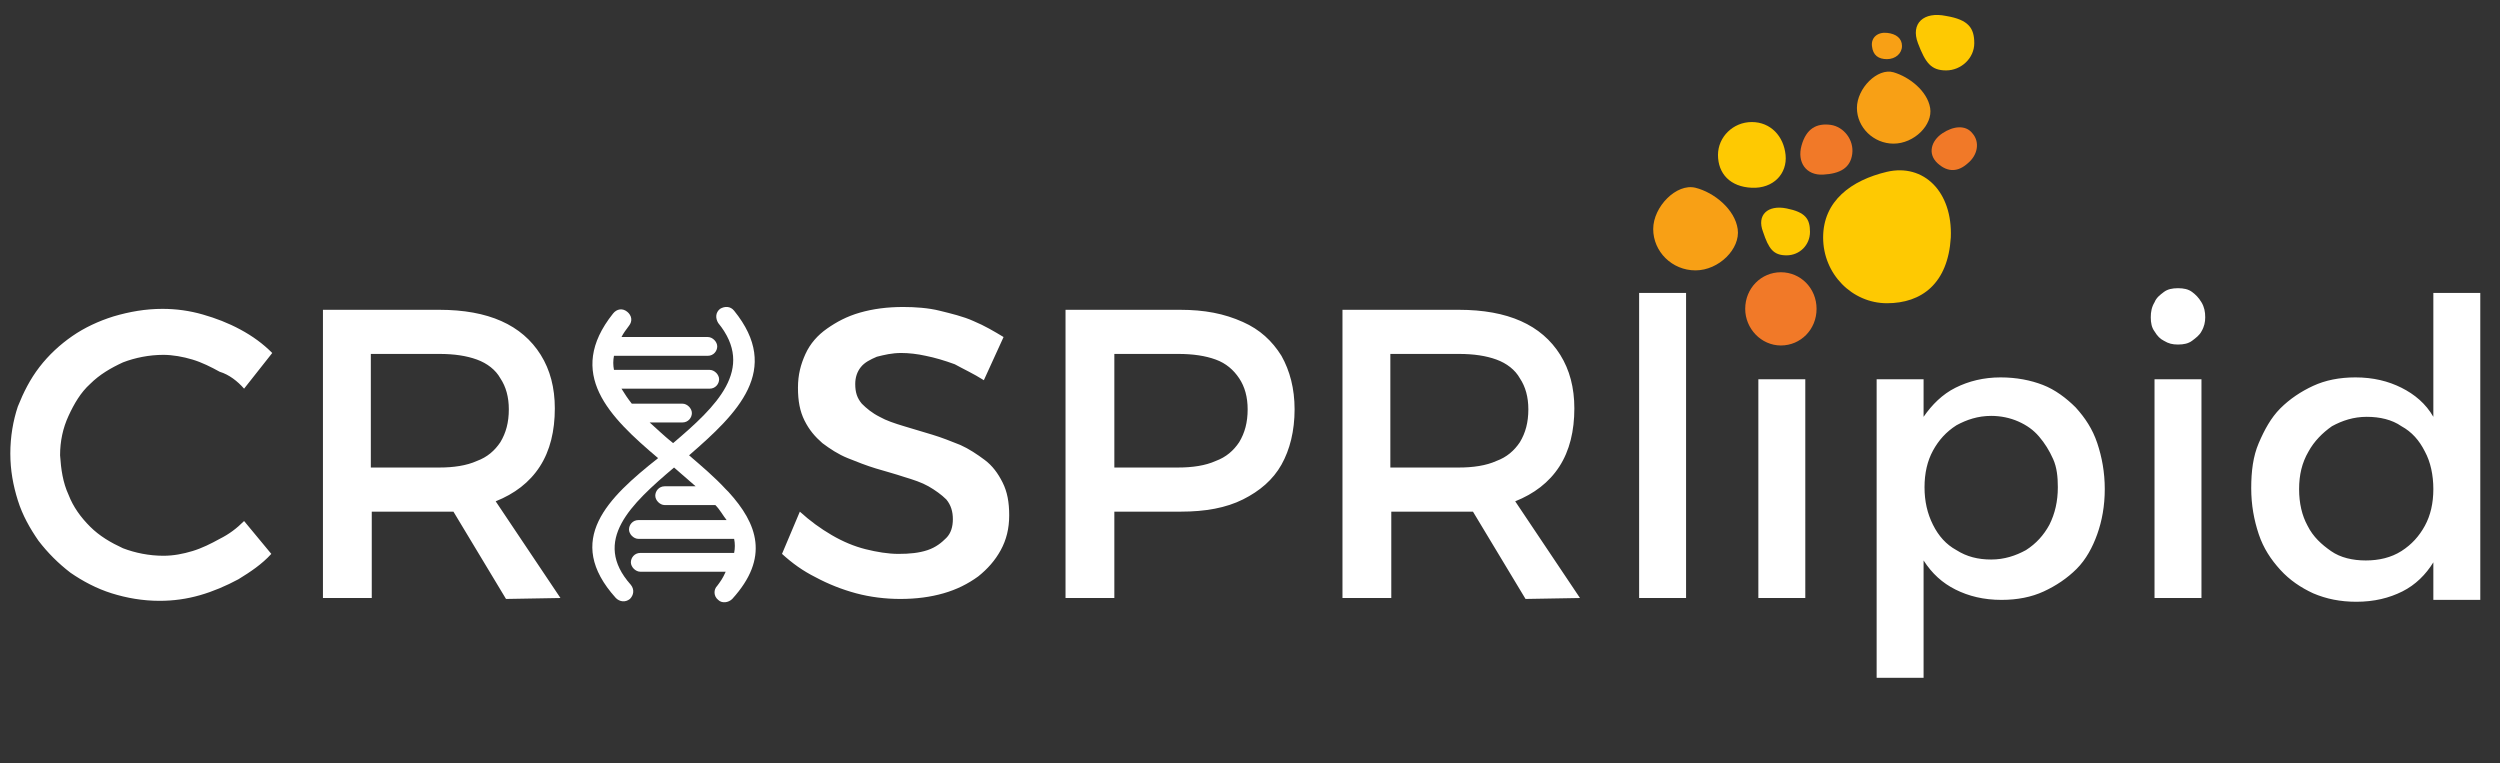 <?xml version="1.0" encoding="utf-8"?>
<!-- Generator: Adobe Illustrator 24.0.1, SVG Export Plug-In . SVG Version: 6.00 Build 0)  -->
<svg version="1.1" id="Layer_1" xmlns="http://www.w3.org/2000/svg" xmlns:xlink="http://www.w3.org/1999/xlink" x="0px" y="0px"
	 viewBox="0 0 266.3 81.3" style="enable-background:new 0 0 266.3 81.3;" xml:space="preserve">
<rect x="0" y="0" width="266.3" height="81.3" fill="#333333" stroke="none"/>
<style type="text/css">
	.st0{fill-rule:evenodd;clip-rule:evenodd;fill:#FFFFFF;}
	.st1{fill-rule:evenodd;clip-rule:evenodd;fill:#FEC902;}
	.st2{fill-rule:evenodd;clip-rule:evenodd;fill:#F17928;}
	.st3{fill-rule:evenodd;clip-rule:evenodd;fill:#F8A015;}
</style>
<g>
	<path class="st0" d="M76.4,62.4c-0.4,0.4-0.4,1.1,0.1,1.5c0.4,0.4,1.1,0.3,1.5-0.1c4-4.4,2.7-8-0.4-11.4c-0.1-0.1-0.2-0.2-0.3-0.3
		c-1.1-1.2-2.5-2.4-3.9-3.6c5.2-4.5,9.9-9.1,4.8-15.4c-0.4-0.5-1-0.5-1.5-0.2c-0.5,0.4-0.5,1-0.2,1.5c4,4.9-0.2,8.9-4.8,12.8
		c-0.9-0.7-1.7-1.5-2.5-2.2h3.5c0.6,0,1-0.5,1-1s-0.5-1-1-1h-5.4c-0.4-0.5-0.8-1.1-1.1-1.6h9.4c0.6,0,1-0.5,1-1s-0.5-1-1-1H65.4
		c-0.1-0.5-0.1-1,0-1.5h10c0.6,0,1-0.5,1-1s-0.5-1-1-1h-9.2c0.2-0.4,0.5-0.8,0.8-1.2c0.4-0.5,0.3-1.1-0.2-1.5s-1.1-0.3-1.5,0.2
		c-5.1,6.4-0.4,11,4.8,15.4C64.8,53,60,57.5,65.6,63.7c0.4,0.4,1,0.5,1.5,0.1c0.4-0.4,0.5-1,0.1-1.5c-4.2-4.7,0-8.6,4.6-12.5
		c0.8,0.7,1.6,1.4,2.3,2h-3.3c-0.6,0-1,0.5-1,1s0.5,1,1,1h5.4c0.5,0.5,0.8,1.1,1.2,1.6h-9.4c-0.6,0-1,0.5-1,1s0.5,1,1,1h10.2
		c0.1,0.5,0.1,1,0,1.5h-10c-0.6,0-1,0.5-1,1s0.5,1,1,1h9.1C77,61.6,76.7,62,76.4,62.4z"/>
	<path class="st0" d="M26,41.4l3-3.8c-1-1-2.1-1.8-3.4-2.5c-1.3-0.7-2.6-1.2-4-1.6c-1.4-0.4-2.8-0.6-4.3-0.6c-1.8,0-3.5,0.3-5.2,0.8
		c-1.6,0.5-3.1,1.2-4.4,2.1c-1.3,0.9-2.5,2-3.5,3.3c-1,1.3-1.7,2.7-2.3,4.2c-0.5,1.5-0.8,3.2-0.8,5c0,1.8,0.3,3.4,0.8,5
		s1.3,3,2.2,4.3c1,1.3,2.1,2.4,3.4,3.4c1.3,0.9,2.8,1.7,4.4,2.2c1.6,0.5,3.3,0.8,5.1,0.8c1.5,0,2.9-0.2,4.3-0.6
		c1.4-0.4,2.8-1,4.1-1.7c1.3-0.8,2.5-1.6,3.5-2.7L26,55.5c-0.8,0.8-1.6,1.4-2.6,1.9c-0.9,0.5-1.9,1-2.9,1.3c-1,0.3-2,0.5-3.1,0.5
		c-1.5,0-3-0.3-4.3-0.8c-1.3-0.6-2.5-1.3-3.5-2.3c-1-1-1.8-2.1-2.3-3.4c-0.6-1.3-0.8-2.7-0.9-4.2c0-1.5,0.3-2.9,0.9-4.2
		s1.3-2.5,2.3-3.4c1-1,2.2-1.7,3.5-2.3c1.3-0.5,2.8-0.8,4.3-0.8c1,0,2.1,0.2,3.1,0.5c1,0.3,2,0.8,2.9,1.3
		C24.4,39.9,25.3,40.6,26,41.4L26,41.4z M59.7,63.7l-6.9-10.3c2-0.8,3.6-2,4.7-3.7s1.6-3.8,1.6-6.2c0-2.2-0.5-4.1-1.5-5.7
		s-2.4-2.8-4.2-3.6S49.4,33,46.8,33H34.4v30.7h5.2v-9.2h7.3c0.2,0,0.5,0,0.7,0c0.2,0,0.5,0,0.7,0l5.6,9.3L59.7,63.7L59.7,63.7z
		 M39.5,49.8V37.7h7.3c1.6,0,2.9,0.2,4,0.6c1.1,0.4,2,1.1,2.5,2c0.6,0.9,0.9,2,0.9,3.3c0,1.4-0.3,2.5-0.9,3.5
		c-0.6,0.9-1.4,1.6-2.5,2c-1.1,0.5-2.5,0.7-4,0.7L39.5,49.8L39.5,49.8z M104.8,40.5l2.1-4.6c-1-0.6-2-1.2-3.2-1.7
		c-1.1-0.5-2.4-0.8-3.6-1.1s-2.6-0.4-3.9-0.4c-1.7,0-3.2,0.2-4.6,0.6c-1.4,0.4-2.5,1-3.5,1.7c-1,0.7-1.8,1.6-2.3,2.7
		s-0.8,2.2-0.8,3.6c0,1.4,0.2,2.5,0.7,3.5c0.5,1,1.1,1.7,1.9,2.4c0.8,0.6,1.7,1.2,2.7,1.6c1,0.4,2,0.8,3,1.1c1,0.3,2.1,0.6,3,0.9
		c1,0.3,1.9,0.6,2.6,1s1.4,0.9,1.9,1.4c0.5,0.6,0.7,1.3,0.7,2.1c0,0.8-0.2,1.5-0.7,2s-1.1,1-2,1.3c-0.9,0.3-1.9,0.4-3.1,0.4
		c-1.1,0-2.3-0.2-3.5-0.5c-1.2-0.3-2.4-0.8-3.6-1.5c-1.2-0.7-2.3-1.5-3.4-2.5L83.3,59c1.1,1,2.2,1.8,3.6,2.5
		c1.3,0.7,2.8,1.3,4.3,1.7c1.5,0.4,3.1,0.6,4.7,0.6c1.7,0,3.2-0.2,4.6-0.6c1.4-0.4,2.6-1,3.7-1.8c1-0.8,1.8-1.7,2.4-2.8
		c0.6-1.1,0.9-2.3,0.9-3.7c0-1.4-0.2-2.5-0.7-3.5c-0.5-1-1.1-1.8-1.9-2.4c-0.8-0.6-1.7-1.2-2.6-1.6c-1-0.4-2-0.8-3-1.1
		c-1-0.3-2-0.6-3-0.9c-1-0.3-1.9-0.6-2.6-1c-0.8-0.4-1.4-0.9-1.9-1.4c-0.5-0.6-0.7-1.2-0.7-2.1c0-0.7,0.2-1.3,0.6-1.8
		c0.4-0.5,1-0.8,1.7-1.1c0.8-0.2,1.6-0.4,2.6-0.4c0.8,0,1.7,0.1,2.6,0.3c1,0.2,2,0.5,3.1,0.9C102.6,39.3,103.7,39.8,104.8,40.5
		L104.8,40.5z M125.7,33h-12.2v30.7h5.2v-9.2h7.1c2.6,0,4.8-0.4,6.6-1.3s3.2-2.1,4.1-3.7s1.4-3.6,1.4-5.9c0-2.2-0.5-4.1-1.4-5.7
		c-1-1.6-2.3-2.8-4.1-3.6C130.4,33.4,128.3,33,125.7,33L125.7,33z M125.5,49.8h-6.8V37.7h6.8c1.6,0,2.9,0.2,4,0.6
		c1.1,0.4,1.9,1.1,2.5,2c0.6,0.9,0.9,2,0.9,3.3c0,1.4-0.3,2.5-0.9,3.5c-0.6,0.9-1.4,1.6-2.5,2C128.4,49.6,127,49.8,125.5,49.8
		L125.5,49.8z M168.3,63.7l-6.9-10.3c2-0.8,3.6-2,4.7-3.7s1.6-3.8,1.6-6.2c0-2.2-0.5-4.1-1.5-5.7s-2.4-2.8-4.2-3.6S158,33,155.4,33
		H143v30.7h5.2v-9.2h7.3c0.2,0,0.5,0,0.7,0c0.2,0,0.5,0,0.7,0l5.6,9.3L168.3,63.7L168.3,63.7z M148.1,49.8V37.7h7.3
		c1.6,0,2.9,0.2,4,0.6c1.1,0.4,2,1.1,2.5,2c0.6,0.9,0.9,2,0.9,3.3c0,1.4-0.3,2.5-0.9,3.5c-0.6,0.9-1.4,1.6-2.5,2
		c-1.1,0.5-2.5,0.7-4,0.7L148.1,49.8L148.1,49.8z M174.6,31.2v32.5h5V31.2H174.6L174.6,31.2z M187.3,40.4v23.3h5V40.4H187.3
		L187.3,40.4z M213.1,40.2c-1.8,0-3.4,0.4-4.8,1.1c-1.4,0.7-2.5,1.8-3.4,3.1v-4h-5v31.8h5V59.7c0.9,1.4,2,2.4,3.4,3.1
		c1.4,0.7,3,1.1,4.9,1.1c1.7,0,3.2-0.3,4.5-0.9s2.5-1.4,3.5-2.4c1-1,1.7-2.3,2.2-3.7c0.5-1.4,0.8-3,0.8-4.8c0-1.8-0.3-3.4-0.8-4.9
		c-0.5-1.5-1.3-2.7-2.3-3.8c-1-1-2.2-1.9-3.5-2.4C216.3,40.5,214.8,40.2,213.1,40.2L213.1,40.2z M212.1,59.6c-1.4,0-2.6-0.3-3.7-1
		c-1.1-0.6-1.9-1.5-2.5-2.7s-0.9-2.5-0.9-4c0-1.5,0.3-2.8,0.9-3.9c0.6-1.1,1.4-2,2.5-2.7c1.1-0.6,2.3-1,3.7-1c1,0,2,0.2,2.9,0.6
		c0.9,0.4,1.6,0.9,2.2,1.6c0.6,0.7,1.1,1.5,1.5,2.4c0.4,0.9,0.5,1.9,0.5,3c0,1.5-0.3,2.8-0.9,4c-0.6,1.1-1.4,2-2.5,2.7
		C214.7,59.2,213.5,59.6,212.1,59.6L212.1,59.6z M232,30.7c-0.6,0-1.1,0.1-1.5,0.4c-0.4,0.3-0.8,0.6-1,1.1c-0.3,0.5-0.4,1-0.4,1.6
		c0,0.6,0.1,1.1,0.4,1.5c0.3,0.5,0.6,0.8,1,1c0.5,0.3,0.9,0.4,1.5,0.4c0.6,0,1.1-0.1,1.5-0.4c0.4-0.3,0.8-0.6,1-1
		c0.3-0.5,0.4-1,0.4-1.5c0-0.6-0.1-1.1-0.4-1.6c-0.3-0.5-0.6-0.8-1-1.1C233.1,30.8,232.6,30.7,232,30.7L232,30.7z M229.5,40.4v23.3
		h5V40.4H229.5L229.5,40.4z M259.2,31.2v13.2c-0.8-1.4-2-2.4-3.4-3.1c-1.4-0.7-3-1.1-4.9-1.1c-1.7,0-3.2,0.3-4.5,0.9
		c-1.3,0.6-2.5,1.4-3.5,2.4c-1,1-1.7,2.3-2.3,3.7s-0.8,3-0.8,4.8c0,1.8,0.3,3.4,0.8,4.9c0.5,1.5,1.3,2.7,2.3,3.8
		c1,1.1,2.2,1.9,3.5,2.5c1.4,0.6,2.9,0.9,4.6,0.9c1.9,0,3.5-0.4,4.9-1.1s2.5-1.8,3.3-3.1v4h5V31.2L259.2,31.2L259.2,31.2z M252,59.7
		c-1.4,0-2.7-0.3-3.7-1s-1.9-1.5-2.5-2.7c-0.6-1.1-0.9-2.4-0.9-3.9c0-1.5,0.3-2.8,1-4c0.6-1.1,1.5-2,2.5-2.7c1.1-0.6,2.3-1,3.7-1
		c1.4,0,2.7,0.3,3.7,1c1.1,0.6,1.9,1.5,2.5,2.7c0.6,1.1,0.9,2.5,0.9,4c0,1.5-0.3,2.8-0.9,3.9c-0.6,1.1-1.4,2-2.5,2.7
		C254.7,59.4,253.4,59.7,252,59.7z"/>
	<path class="st1" d="M201,32.3c3.7,0,6.5-2.1,6.8-7c0.2-4.9-2.9-7.9-6.8-7c-3.8,0.9-6.8,3.1-6.8,7S197.3,32.3,201,32.3z"/>
	<path class="st1" d="M190.3,22.2c-2-0.4-3.2,0.7-2.5,2.5c0.6,1.8,1.1,2.5,2.5,2.5c1.4,0,2.5-1.1,2.5-2.5S192.3,22.6,190.3,22.2z"/>
	<path class="st1" d="M186.6,13c-2,0-3.6,1.6-3.6,3.5c0,2,1.3,3.4,3.6,3.5c2.3,0.1,3.8-1.5,3.6-3.5C190,14.5,188.6,13,186.6,13z"/>
	<path class="st2" d="M195,13.3c-1.5-0.2-2.6,0.4-3.1,2.2s0.5,3.2,2.3,3.1c1.8-0.1,2.9-0.7,3.1-2.2C197.5,14.9,196.4,13.5,195,13.3z
		"/>
	<path class="st2" d="M209.6,17.4c-1,0.9-2.1,1-3.2,0c-1.1-1-0.7-2.4,0.5-3.2s2.5-0.9,3.2,0C210.9,15.1,210.7,16.5,209.6,17.4z"/>
	<path class="st3" d="M180.6,20c-2-0.5-4.5,2-4.5,4.4c0,2.4,2,4.4,4.5,4.4c2.5,0,4.8-2.3,4.5-4.4C184.8,22.3,182.6,20.5,180.6,20z"
		/>
	<path class="st3" d="M201.7,7.7c-1.7-0.5-3.9,1.7-3.9,3.8s1.8,3.8,3.9,3.8c2.2,0,4.2-2,3.9-3.8C205.3,9.7,203.4,8.2,201.7,7.7z"/>
	<path class="st1" d="M207.3,1.7c-2.4-0.5-3.8,0.8-3,2.9c0.8,2.1,1.4,2.9,3,2.9s3-1.3,3-2.9C210.3,3,209.7,2.1,207.3,1.7z"/>
	<path class="st3" d="M201,6.3c-0.9,0-1.5-0.4-1.6-1.4c-0.1-0.9,0.6-1.5,1.6-1.4c1,0.1,1.6,0.6,1.6,1.4S201.9,6.3,201,6.3z"/>
	<path class="st2" d="M189.7,36.8c2.1,0,3.8-1.7,3.8-3.9s-1.7-3.9-3.8-3.9s-3.8,1.7-3.8,3.9C185.9,35,187.6,36.8,189.7,36.8z"/>
</g>
</svg>
